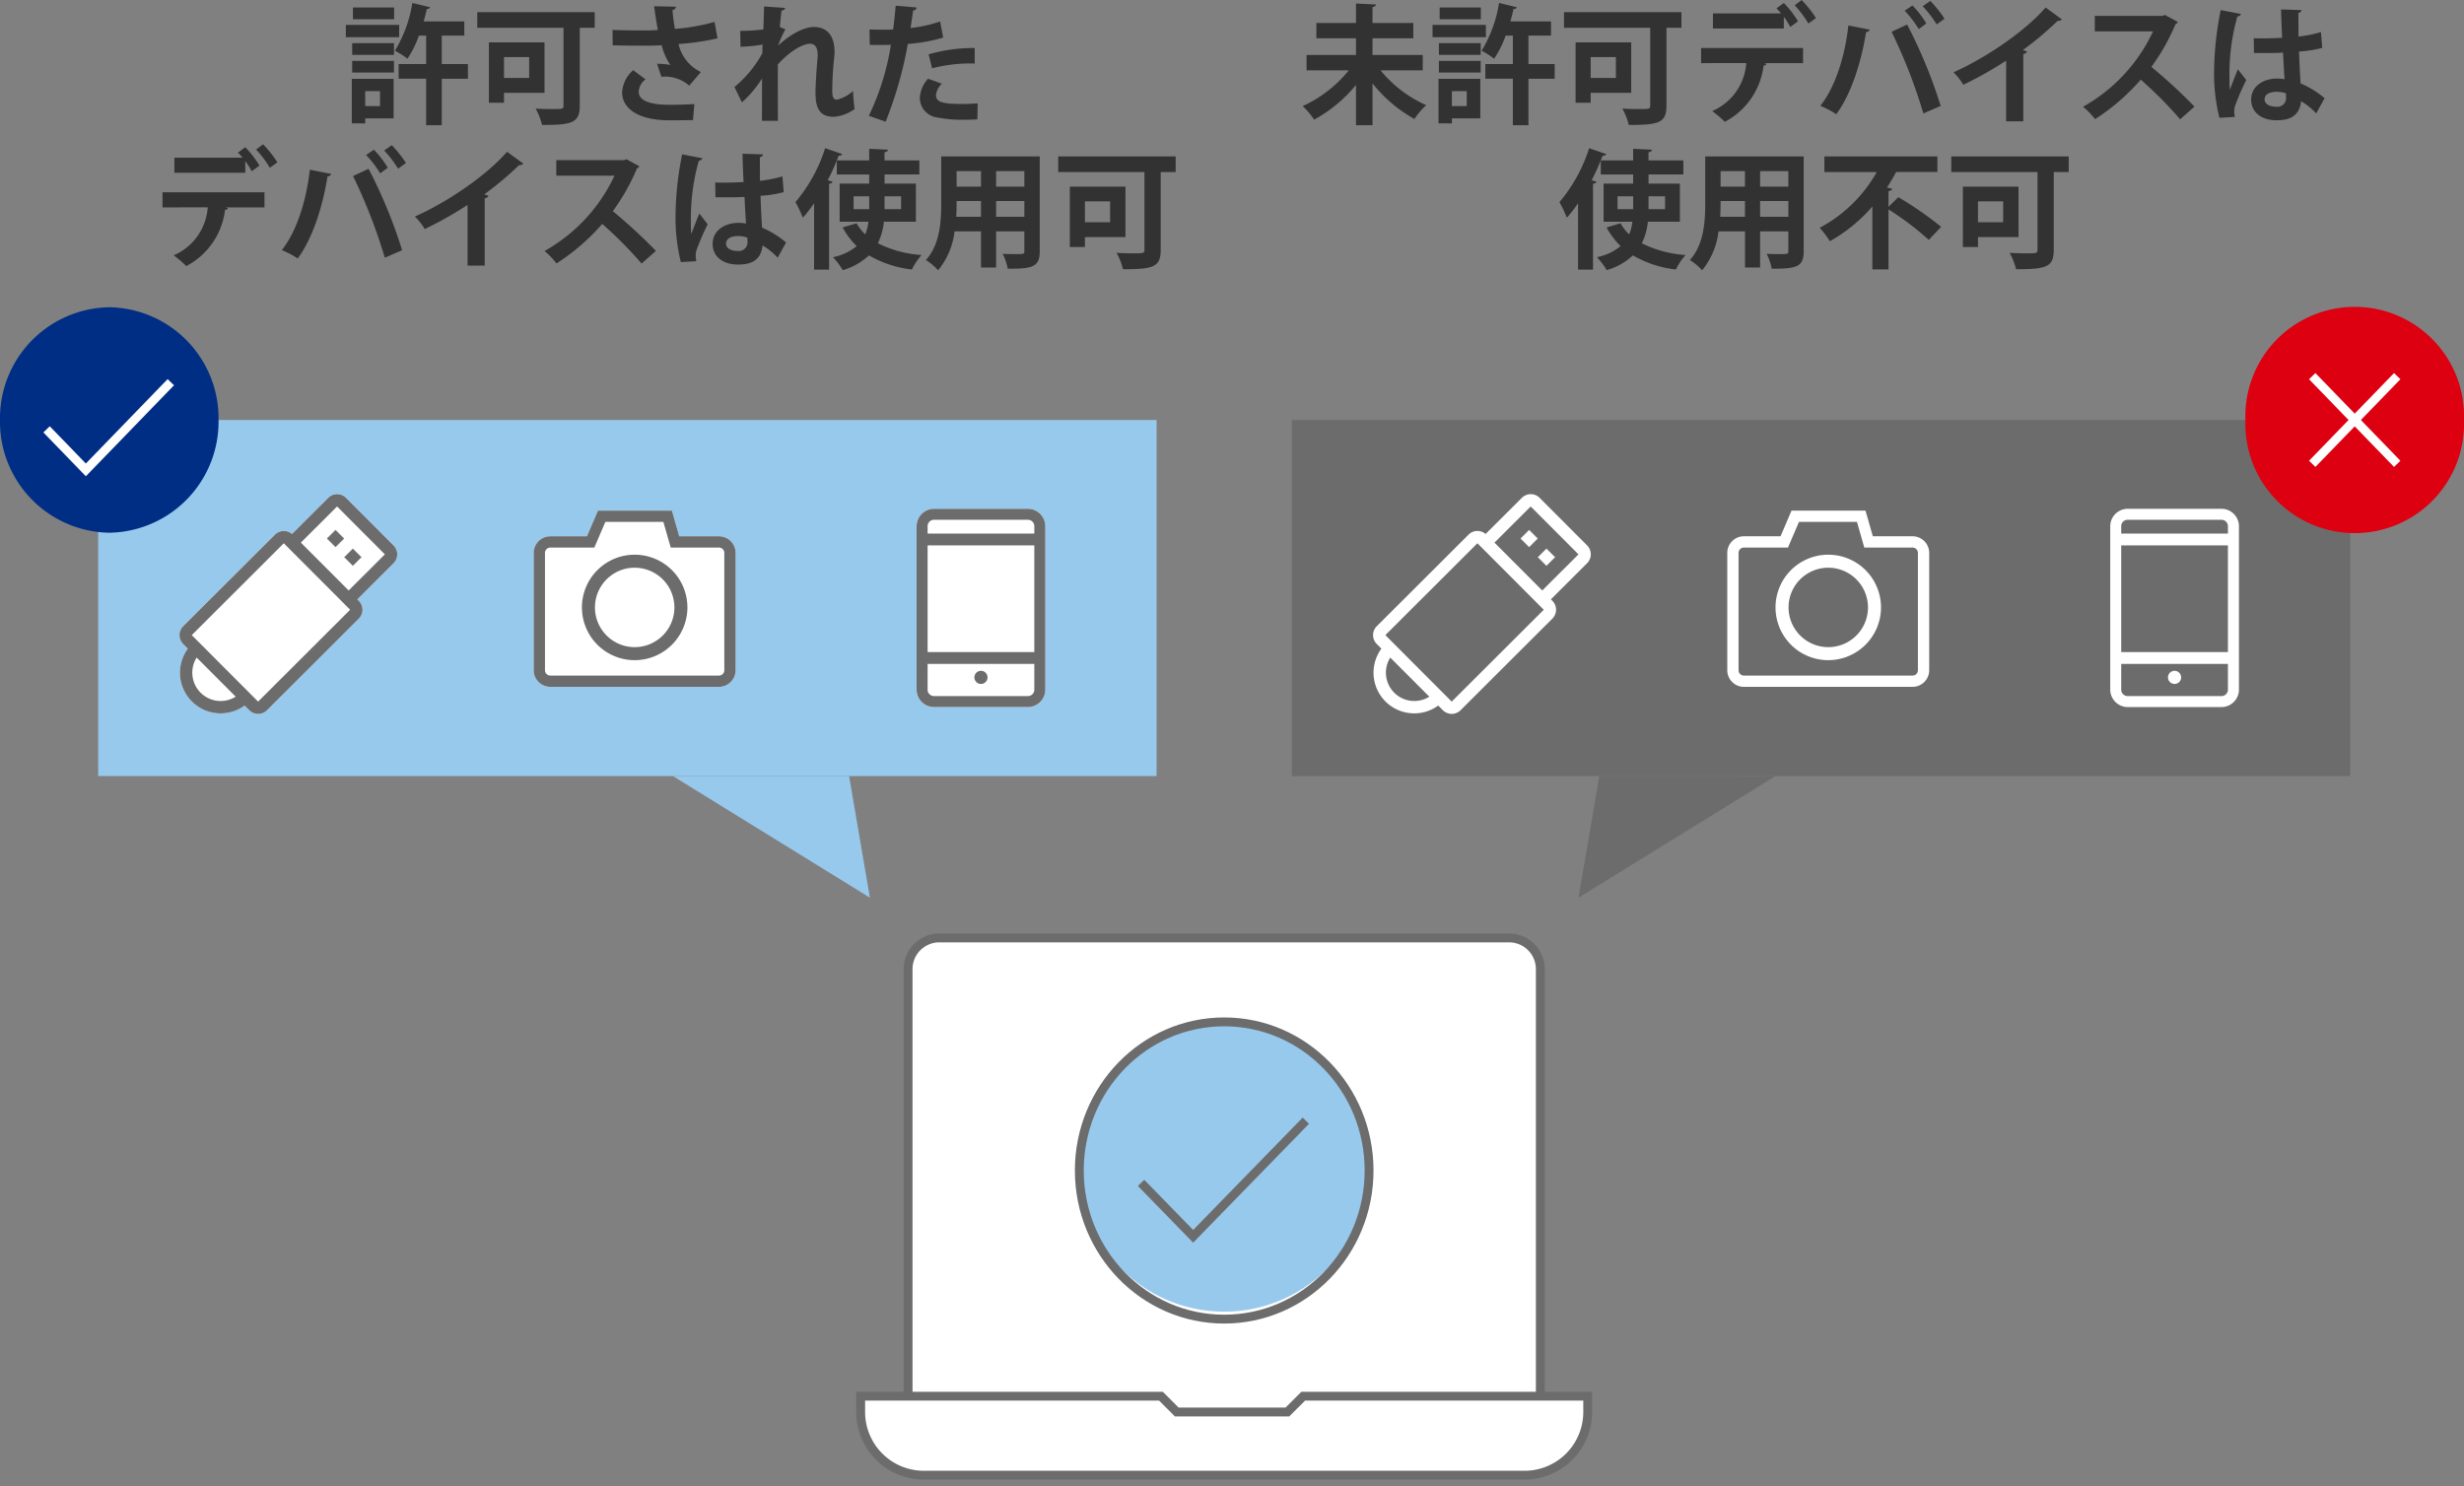 <svg xmlns="http://www.w3.org/2000/svg" xmlns:xlink="http://www.w3.org/1999/xlink" width="333.5" height="201.17" viewBox="0 0 333.5 201.17"><rect x="0" y="0" width="333.5" height="201.17" fill="#808080" stroke="none"/><defs><clipPath id="a"><rect width="333.5" height="201.17" fill="none"/></clipPath><clipPath id="b"><rect width="15.909" height="1.6" fill="none"/></clipPath><clipPath id="d"><rect width="1.777" height="1.777" fill="none"/></clipPath><clipPath id="e"><rect width="15.908" height="1.6" fill="none"/></clipPath></defs><g transform="translate(0 0.001)"><g transform="translate(0 0)" clip-path="url(#a)"><path d="M26.391,4.795H19.175V3.135h7.216Zm-.752,5.642v5.349H21.8v.681H19.981v-6.03ZM20.032,5.6h5.659V7.187H20.032Zm0,2.409h5.659V9.582H20.032ZM25.71,2.368H20.137V.779H25.71ZM23.8,12.1H21.794v2.026H23.8ZM35.7,8.43v1.99H32.155V16.71H30.043V10.419H26.32V8.43h3.723V4.585h-.979a13.785,13.785,0,0,1-1.555,3.127,10.279,10.279,0,0,0-1.694-1.081A17.679,17.679,0,0,0,28.173.164l2.409.579c-.051.156-.21.244-.454.244q-.183.839-.42,1.677h5.5V4.585H32.155V8.43Z" transform="translate(27.635 0.238)" fill="#333233"/><path d="M42.359.673V2.787H40.333V13.321c0,2.361-1.047,2.622-5.1,2.622a9.12,9.12,0,0,0-.874-2.219c.752.054,1.589.068,2.236.068,1.433,0,1.538,0,1.538-.505V2.787H26.462V.673ZM35.565,11.592H30.08v1.345H28.034V4.762h7.531Zm-2.08-4.838H30.077V9.583h3.408Z" transform="translate(38.137 0.971)" fill="#333233"/><path d="M48.164,4.692a33.927,33.927,0,0,1-5.275.769,5.534,5.534,0,0,0,3.025,3.791L44.339,11.1A4.946,4.946,0,0,0,40.567,9.9l-.579-1.765a10.831,10.831,0,0,1,1.782.156A9,9,0,0,1,40.6,5.619c-.684.051-1.416.068-2.307.068-1.03,0-3.144-.017-4.316-.051l-.015-2.08c.994.037,2.287.068,4.348.068.579,0,1.243-.015,1.782-.068-.19-.962-.349-2.08-.505-3.213L42.54.412a.536.536,0,0,1-.471.454A24.63,24.63,0,0,0,42.4,3.415a28.4,28.4,0,0,0,5.363-.94ZM44.847,15.768c-.874,0-1.9.02-3.2.02-4.245,0-6.394-1.626-6.394-3.774a4.287,4.287,0,0,1,1.5-3.008l1.677,1.243a2.173,2.173,0,0,0-.928,1.66c0,1.308,1.731,1.78,4.192,1.78,1.4,0,2.431-.051,3.34-.1Z" transform="translate(48.949 0.497)" fill="#333233"/><path d="M41.506,3.66a25.665,25.665,0,0,0,3.127-.19c.02-.281.1-3.039.1-3.113l2.849.2c-.034.173-.176.312-.491.366-.088.735-.173,1.572-.227,2.217l.752.315a13.531,13.531,0,0,0-.979,2.2c1.833-1.694,3.6-2.517,4.858-2.517,1.763,0,2.776,1.206,2.776,3.354,0,.21-.015.42-.034.63a44.911,44.911,0,0,0-.278,4.526c0,.891.088,1.326.647,1.326A4.94,4.94,0,0,0,56.776,11.8c0,.576.139,1.992.21,2.446a5.563,5.563,0,0,1-2.778,1.05c-1.887,0-2.517-1.05-2.517-3.266,0-.229.02-1.714.264-4.526.017-.193.034-.386.034-.542,0-1.067-.383-1.555-1.03-1.555-1.03,0-2.744,1.013-4.367,2.8,0,3.408,0,6.726.017,7.634H44.443l.015-5.73a15.541,15.541,0,0,1-2.724,3.232l-1.013-2.08A15.728,15.728,0,0,0,44.494,6.7c.017-.383.017-.767.034-1.186a21.583,21.583,0,0,1-2.986.3Z" transform="translate(58.686 0.516)" fill="#333233"/><path d="M58.235,4.629a21.727,21.727,0,0,1-4.787.857,53.606,53.606,0,0,1-3.005,10.534l-2.27-.8A34.62,34.62,0,0,0,51.158,5.61c-.278.017-1.518.017-1.853.017-.366,0-.715,0-1.013-.017l-.034-2.08c.559.034,1.467.034,2.307.034.278,0,.593-.017.891-.017.139-1.013.261-2.219.349-3.232l2.846.244a.541.541,0,0,1-.488.42c-.088.63-.227,1.572-.349,2.358a17.808,17.808,0,0,0,4-.891ZM62.863,15.7c-.542.037-1.155.054-1.782.054a17.468,17.468,0,0,1-3.7-.315,2.671,2.671,0,0,1-2.307-2.654A4.1,4.1,0,0,1,56.189,10.2l1.87.681a2.431,2.431,0,0,0-.8,1.538c0,.959.891,1.2,3.564,1.2.7,0,1.433-.034,2.077-.085Zm-6.6-8.8A21.788,21.788,0,0,1,62.5,6.045v2.1a20.355,20.355,0,0,0-5.766.644Z" transform="translate(69.426 0.455)" fill="#333233"/><path d="M9.011,16.542V14.5h13.8v2.043H17.519l.352.1a.384.384,0,0,1-.4.229,9.919,9.919,0,0,1-5.241,7.617,14.542,14.542,0,0,0-1.714-1.453,7.64,7.64,0,0,0,4.614-6.5ZM21.083,11.65a9.251,9.251,0,0,0-.872-1.377V11.86H10.617V9.816h9.225a6.3,6.3,0,0,0-.63-.681l1-.735a14.039,14.039,0,0,1,1.921,2.483Zm2.446-.469a13.715,13.715,0,0,0-1.85-2.466L22.621,8a15.2,15.2,0,0,1,1.938,2.446Z" transform="translate(12.987 11.531)" fill="#333233"/><path d="M22.316,11.946a.552.552,0,0,1-.508.332c-.647,4.106-2.043,8.454-4.035,11.11a12.023,12.023,0,0,0-2.148-1.135c1.958-2.461,3.3-6.516,3.791-10.883Zm7.25,11.337a72.784,72.784,0,0,0-4.3-11.056l2.1-.979A66.249,66.249,0,0,1,31.908,22.27ZM28.08,8.663a12.693,12.693,0,0,1,1.887,2.446l-1.03.752a14.767,14.767,0,0,0-1.9-2.483Zm2.429-.613a16.6,16.6,0,0,1,1.921,2.409l-1.064.771a15.481,15.481,0,0,0-1.887-2.463Z" transform="translate(22.519 11.603)" fill="#333233"/><path d="M37.681,10.021a.593.593,0,0,1-.559.193A46.592,46.592,0,0,1,32.4,14.179c.193.054.386.142.559.193a.545.545,0,0,1-.505.332v9.118H30.132v-8.21a51.27,51.27,0,0,1-5.8,3.266A8.043,8.043,0,0,0,23,17.186c4.56-2.029,9.8-5.664,12.475-8.771Z" transform="translate(33.153 12.129)" fill="#333233"/><path d="M43.015,9.775a.523.523,0,0,1-.315.3,28.292,28.292,0,0,1-3.266,5.783,70.954,70.954,0,0,1,5.834,5.38l-1.941,1.714A55.352,55.352,0,0,0,38,17.582a28.717,28.717,0,0,1-6.184,5.349,11.184,11.184,0,0,0-1.626-1.68,22.638,22.638,0,0,0,9.469-10.2H31.78v-2.1h9.137l.369-.122Z" transform="translate(43.511 12.727)" fill="#333233"/><path d="M38.171,23.195a24.93,24.93,0,0,1-.715-6.672,43.623,43.623,0,0,1,.891-7.912l2.741.522c-.034.176-.261.315-.488.349a28.6,28.6,0,0,0-1.064,8.49,10.8,10.8,0,0,0,.051,1.433c.244-.684.8-2.114,1.084-2.778l1.135,1.45a31.675,31.675,0,0,0-1.45,3.32,2.425,2.425,0,0,0-.176.925,3.1,3.1,0,0,0,.088.752Zm4.648-10.778c1.274.054,2.568,0,3.842-.051-.068-1.365-.122-2.551-.139-3.842l2.778.088a.487.487,0,0,1-.437.383l.017,3.2a18.92,18.92,0,0,0,3.039-.6l.176,2.131a15.515,15.515,0,0,1-3.144.491c.051,1.57.139,3.178.21,4.314a12.787,12.787,0,0,1,3.249,2.009L51.276,22.6a9.158,9.158,0,0,0-2.046-1.658C49,23.163,47.4,23.529,45.91,23.529c-2.148,0-3.44-1.169-3.44-2.8,0-1.833,1.694-2.846,3.476-2.846a7.256,7.256,0,0,1,1.047.085c-.068-.925-.139-2.322-.21-3.6-.505.034-1.118.054-1.5.054H42.853Zm4.35,7.46a3.971,3.971,0,0,0-1.206-.21c-.857,0-1.677.278-1.677,1.033,0,.662.735.994,1.623.994a1.176,1.176,0,0,0,1.277-1.328c0-.122,0-.332-.017-.488" transform="translate(53.982 12.285)" fill="#333233"/><path d="M56.074,18.173a8.739,8.739,0,0,1-.823,2.92,15.54,15.54,0,0,0,5.922,1.587,8.4,8.4,0,0,0-1.311,1.958,14.81,14.81,0,0,1-5.817-1.907A8.6,8.6,0,0,1,50.5,24.725a9.226,9.226,0,0,0-1.326-1.748,7.326,7.326,0,0,0,3.213-1.5,10.417,10.417,0,0,1-1.9-2.532l1.887-.559a6.474,6.474,0,0,0,1.172,1.5,6.345,6.345,0,0,0,.437-1.711h-3.9V13.019h4V11.777H49.7v-1.9c-.366.908-.786,1.816-1.24,2.69l.647.176c-.034.154-.156.278-.454.293V24.656H46.622V15.675A18.743,18.743,0,0,1,45.1,17.633a17.644,17.644,0,0,0-1-2.114,21.167,21.167,0,0,0,4.018-7.3l2.324.8a.46.46,0,0,1-.488.21c-.088.208-.176.437-.264.647h4.387V8.3l2.551.122c-.02.178-.142.283-.474.352v1.1h4.716v1.9H56.16v1.243H60.4v5.153Zm-1.992-3.445H51.968v1.75h2.114Zm2.077,1.75H58.4v-1.75H56.16Z" transform="translate(63.564 11.841)" fill="#333233"/><path d="M66.744,8.673V21.494c0,2.082-.874,2.414-4.333,2.375a7.4,7.4,0,0,0-.684-2.007c.6.034,1.26.034,1.767.034,1.1,0,1.169,0,1.169-.42V18.824H60.839v4.89H58.793v-4.89H55.212a10.083,10.083,0,0,1-2.219,5.258A7.969,7.969,0,0,0,51.335,22.7c1.921-2.112,2.077-5.258,2.077-7.739V8.673ZM55.492,14.715c0,.561,0,1.14-.054,2.131h3.354V14.715Zm3.3-4.05h-3.3v2.1h3.3Zm5.871,0H60.839v2.1h3.825Zm-3.825,6.181h3.825V14.715H60.839Z" transform="translate(73.984 12.501)" fill="#333233"/><path d="M74.568,8.673v2.114H72.542V21.321c0,2.361-1.047,2.622-5.1,2.622a9.12,9.12,0,0,0-.874-2.219c.752.054,1.589.068,2.236.068,1.433,0,1.538,0,1.538-.505v-10.5H58.671V8.673ZM67.774,19.592H62.289v1.345H60.243V12.762h7.531Zm-2.08-4.838H62.286v2.829h3.408Z" transform="translate(84.557 12.501)" fill="#333233"/><path d="M88.474,9.243H82.761a16.855,16.855,0,0,0,6.184,4.716,9.7,9.7,0,0,0-1.589,1.868,18.921,18.921,0,0,1-5.678-4.819v5.659H79.441V11.217a19.138,19.138,0,0,1-5.661,4.7,11.084,11.084,0,0,0-1.555-1.833,17.188,17.188,0,0,0,6.237-4.838H72.75V7.163h6.691V4.909H74.078V2.829h5.363V.193l2.707.139c-.017.176-.156.281-.471.349V2.829H87.2v2.08H81.677V7.163h6.8Z" transform="translate(104.091 0.279)" fill="#333233"/><path d="M86.642,4.795H79.426V3.135h7.216Zm-.752,5.642v5.349H82.048v.681H80.232v-6.03ZM80.283,5.6h5.659V7.187H80.283Zm0,2.409h5.659V9.582H80.283Zm5.678-5.642H80.388V.779h5.573ZM84.055,12.1H82.045v2.026h2.009Zm11.9-3.669v1.99H92.406V16.71H90.294V10.419H86.571V8.43h3.723V4.585h-.979A13.785,13.785,0,0,1,87.76,7.712a10.279,10.279,0,0,0-1.694-1.081A17.679,17.679,0,0,0,88.424.164l2.409.579c-.051.156-.21.244-.454.244q-.183.839-.42,1.677h5.5V4.585H92.406V8.43Z" transform="translate(114.469 0.238)" fill="#333233"/><path d="M102.61.673V2.787h-2.026V13.321c0,2.361-1.047,2.622-5.1,2.622a9.12,9.12,0,0,0-.874-2.219c.752.054,1.592.068,2.236.068,1.433,0,1.538,0,1.538-.505V2.787H86.713V.673Zm-6.8,10.919H90.328v1.345H88.285V4.762h7.529ZM93.736,6.754H90.328V9.583h3.408Z" transform="translate(124.971 0.971)" fill="#333233"/><path d="M94.314,8.542V6.5h13.8V8.542h-5.295l.352.1a.384.384,0,0,1-.4.229,9.919,9.919,0,0,1-5.241,7.617,14.54,14.54,0,0,0-1.714-1.453,7.64,7.64,0,0,0,4.614-6.5ZM106.386,3.65a9.251,9.251,0,0,0-.872-1.377V3.86H95.92V1.816h9.225a6.3,6.3,0,0,0-.63-.681l1-.735a14.041,14.041,0,0,1,1.921,2.483Zm2.446-.469a13.715,13.715,0,0,0-1.85-2.466L107.924,0a15.205,15.205,0,0,1,1.938,2.446Z" transform="translate(135.926 0.001)" fill="#333233"/><path d="M107.619,3.946a.552.552,0,0,1-.508.332c-.647,4.106-2.043,8.454-4.035,11.11a12.024,12.024,0,0,0-2.148-1.135c1.955-2.461,3.3-6.516,3.791-10.883Zm7.25,11.337a72.783,72.783,0,0,0-4.3-11.056l2.1-.979a66.457,66.457,0,0,1,4.543,11.022ZM113.383.663a12.694,12.694,0,0,1,1.887,2.446l-1.03.752a14.894,14.894,0,0,0-1.9-2.483ZM115.812.05a16.6,16.6,0,0,1,1.921,2.409l-1.064.771A15.482,15.482,0,0,0,114.782.768Z" transform="translate(145.458 0.073)" fill="#333233"/><path d="M122.984,2.021a.593.593,0,0,1-.559.193,46.592,46.592,0,0,1-4.719,3.965c.193.054.386.142.559.193a.545.545,0,0,1-.505.332v9.118h-2.324V7.612a51.27,51.27,0,0,1-5.8,3.266,8.043,8.043,0,0,0-1.328-1.692c4.56-2.029,9.8-5.664,12.475-8.771Z" transform="translate(156.092 0.599)" fill="#333233"/><path d="M128.318,1.775a.524.524,0,0,1-.315.3,28.29,28.29,0,0,1-3.266,5.783,70.951,70.951,0,0,1,5.834,5.38l-1.941,1.714A55.355,55.355,0,0,0,123.3,9.582a28.718,28.718,0,0,1-6.184,5.349,11.184,11.184,0,0,0-1.626-1.68,22.638,22.638,0,0,0,9.469-10.2h-7.88V.952h9.137l.369-.122Z" transform="translate(166.45 1.197)" fill="#333233"/><path d="M123.474,15.195a24.93,24.93,0,0,1-.715-6.672A43.622,43.622,0,0,1,123.65.611l2.741.522c-.034.176-.261.315-.488.349a28.6,28.6,0,0,0-1.064,8.491,10.8,10.8,0,0,0,.051,1.433c.244-.684.8-2.114,1.084-2.778l1.135,1.45a31.682,31.682,0,0,0-1.45,3.32,2.425,2.425,0,0,0-.176.925,3.1,3.1,0,0,0,.088.752Zm4.648-10.778c1.274.054,2.568,0,3.842-.051C131.9,3,131.843,1.814,131.826.523L134.6.611a.487.487,0,0,1-.437.383l.017,3.2a18.921,18.921,0,0,0,3.039-.6l.176,2.131a15.515,15.515,0,0,1-3.144.491c.051,1.57.139,3.178.207,4.314a12.76,12.76,0,0,1,3.252,2.009l-1.135,2.06a9.158,9.158,0,0,0-2.046-1.658c-.227,2.219-1.833,2.585-3.32,2.585-2.148,0-3.44-1.169-3.44-2.8,0-1.833,1.694-2.846,3.476-2.846a7.256,7.256,0,0,1,1.047.085c-.071-.925-.139-2.322-.21-3.6-.505.034-1.118.054-1.5.054h-2.429Zm4.35,7.46a3.971,3.971,0,0,0-1.206-.21c-.857,0-1.677.278-1.677,1.033,0,.662.735.994,1.623.994a1.176,1.176,0,0,0,1.277-1.328c0-.122,0-.332-.017-.488" transform="translate(176.921 0.755)" fill="#333233"/><path d="M98.43,18.173a8.679,8.679,0,0,1-.82,2.92,15.527,15.527,0,0,0,5.92,1.587,8.313,8.313,0,0,0-1.308,1.958A14.81,14.81,0,0,1,96.4,22.73a8.63,8.63,0,0,1-3.547,1.994,9.244,9.244,0,0,0-1.328-1.748,7.351,7.351,0,0,0,3.215-1.5,10.294,10.294,0,0,1-1.9-2.532l1.887-.559a6.4,6.4,0,0,0,1.169,1.5,6.345,6.345,0,0,0,.437-1.711h-3.9V13.019h4V11.777H92.053v-1.9c-.369.908-.786,1.816-1.24,2.69l.644.176c-.034.154-.156.278-.454.293V24.656H88.977V15.675a18.733,18.733,0,0,1-1.518,1.958,18.03,18.03,0,0,0-1-2.114,21.248,21.248,0,0,0,4.018-7.3l2.322.8a.46.46,0,0,1-.488.21c-.088.208-.173.437-.261.647h4.384V8.3l2.551.122c-.017.178-.139.283-.471.352v1.1h4.716v1.9H98.518v1.243h4.243v5.153Zm-1.992-3.445H94.324v1.75h2.114Zm2.08,1.75h2.236v-1.75H98.518Z" transform="translate(124.611 11.841)" fill="#333233"/><path d="M109.1,8.673V21.494c0,2.082-.874,2.414-4.333,2.375a7.39,7.39,0,0,0-.681-2.007c.6.034,1.26.034,1.765.034,1.1,0,1.169,0,1.169-.42V18.824H103.2v4.89h-2.043v-4.89H97.569a10.1,10.1,0,0,1-2.217,5.258,8.048,8.048,0,0,0-1.66-1.382c1.921-2.112,2.08-5.258,2.08-7.739V8.673ZM97.849,14.715c0,.561,0,1.14-.051,2.131h3.354V14.715Zm3.3-4.05h-3.3v2.1h3.3Zm5.869,0H103.2v2.1h3.825ZM103.2,16.846h3.825V14.715H103.2Z" transform="translate(135.029 12.501)" fill="#333233"/><path d="M110.2,15.5l1.328-1.311a47.288,47.288,0,0,1,5.8,4.018l-1.677,1.765a38.9,38.9,0,0,0-5.451-4.121v8.122h-2.185V15.452a21.523,21.523,0,0,1-5.747,4.7,13.9,13.9,0,0,0-1.379-1.816,19.221,19.221,0,0,0,7.722-7.548H101.52V8.673h15.3v2.112h-5.59c-.366.7-.784,1.4-1.238,2.1l.7.156c-.034.159-.176.3-.491.332Z" transform="translate(145.407 12.501)" fill="#333233"/><path d="M124.083,8.673v2.114h-2.026V21.321c0,2.361-1.047,2.622-5.1,2.622a9.12,9.12,0,0,0-.874-2.219c.752.054,1.589.068,2.236.068,1.433,0,1.538,0,1.538-.505v-10.5H108.186V8.673Zm-6.794,10.919H111.8v1.345h-2.046V12.762h7.531Zm-2.08-4.838H111.8v2.829h3.408Z" transform="translate(155.918 12.501)" fill="#333233"/><path d="M139.706,114.049V56.29a4.226,4.226,0,0,0-4.279-4.279H58.414a4.224,4.224,0,0,0-4.277,4.279v57.759H47.719v2.138a8.558,8.558,0,0,0,8.556,8.559h81.292a8.558,8.558,0,0,0,8.556-8.559v-2.138Z" transform="translate(68.773 74.96)" fill="#fff"/><path d="M99.061,76.786a19.617,19.617,0,1,1-19.61-20.12,19.869,19.869,0,0,1,19.61,20.12" transform="translate(86.243 81.668)" fill="#97c9ed"/><ellipse cx="19.61" cy="20.12" rx="19.61" ry="20.12" transform="translate(146.084 138.335)" fill="none" stroke="#6c6c6c" stroke-miterlimit="10" stroke-width="1.2"/><path d="M85.568,62.145,70.315,77.8l-7.05-7.233" transform="translate(91.178 89.565)" fill="none" stroke="#6c6c6c" stroke-miterlimit="10" stroke-width="1.2"/><path d="M50.348,114.049V56.29a4.226,4.226,0,0,1,4.279-4.279H131.64a4.224,4.224,0,0,1,4.277,4.279v57.759" transform="translate(72.562 74.96)" fill="none" stroke="#6c6c6c" stroke-miterlimit="10" stroke-width="1.2"/><path d="M146.124,77.424H107.616l-2.138,2.138H90.5l-2.138-2.138H47.719v2.138a8.558,8.558,0,0,0,8.556,8.559h81.292a8.558,8.558,0,0,0,8.556-8.559Z" transform="translate(68.773 111.585)" fill="none" stroke="#6c6c6c" stroke-miterlimit="10" stroke-width="1.2"/><rect width="143.252" height="48.202" transform="translate(174.846 56.856)" fill="#6c6c6c"/><path d="M132.063,55.055H119.354A2.371,2.371,0,0,1,117,52.7V30.57a2.371,2.371,0,0,1,2.356-2.356h12.709a2.371,2.371,0,0,1,2.356,2.356V52.7a2.371,2.371,0,0,1-2.356,2.356M119.354,29.7a.868.868,0,0,0-.867.867V52.7a.868.868,0,0,0,.867.867h12.709a.868.868,0,0,0,.867-.867V30.57a.868.868,0,0,0-.867-.867Z" transform="translate(168.618 40.663)" fill="#fff"/><g transform="translate(286.37 72.234)" style="isolation:isolate"><g clip-path="url(#b)"><path d="M133.216,29.922v.933a.343.343,0,0,1-.334.334h-15.24a.343.343,0,0,1-.334-.334v-.933a.343.343,0,0,1,.334-.334h15.24a.343.343,0,0,1,.334.334" transform="translate(-117.307 -29.59)" fill="#fff"/></g></g><g transform="translate(286.37 88.275)" style="isolation:isolate"><g clip-path="url(#b)"><path d="M133.216,36.494v.933a.343.343,0,0,1-.334.334h-15.24a.343.343,0,0,1-.334-.334v-.933a.343.343,0,0,1,.334-.334h15.24a.343.343,0,0,1,.334.334" transform="translate(-117.307 -36.16)" fill="#fff"/></g></g><g transform="translate(293.437 90.808)" style="isolation:isolate"><g clip-path="url(#d)"><path d="M121.091,37.2a.889.889,0,1,1-.889.889.889.889,0,0,1,.889-.889" transform="translate(-120.202 -37.197)" fill="#fff"/></g></g><path d="M120.844,52.173H98.019a2.256,2.256,0,0,1-2.253-2.253V34.042a2.256,2.256,0,0,1,2.253-2.253h4.956l1.487-3.474h10.011l.994,3.474h5.378a2.256,2.256,0,0,1,2.253,2.253V49.92a2.256,2.256,0,0,1-2.253,2.253M98.019,33.317a.725.725,0,0,0-.725.725V49.92a.725.725,0,0,0,.725.725h22.825a.725.725,0,0,0,.725-.725V34.042a.725.725,0,0,0-.725-.725h-6.53l-.994-3.474H105.47l-1.489,3.474Z" transform="translate(138.018 40.809)" fill="#fff"/><path d="M105.58,45.038a7.139,7.139,0,1,1,7.138-7.141,7.148,7.148,0,0,1-7.138,7.141m0-12.516a5.376,5.376,0,1,0,5.376,5.376,5.382,5.382,0,0,0-5.376-5.376" transform="translate(141.875 44.331)" fill="#fff"/><path d="M105.106,34.346,98.673,27.9a1.7,1.7,0,0,0-2.4,0L91.4,32.755l-.012.015-.01.012-.017.017-.017-.015a1.7,1.7,0,0,0-2.292.1l-12.426,12.4a1.7,1.7,0,0,0,0,2.4l.63.632-.012.017a5.509,5.509,0,0,0,7.687,7.7l.017-.012.625.627a1.7,1.7,0,0,0,2.407,0l12.423-12.4a1.7,1.7,0,0,0,0-2.4l-.205-.208.027-.027.01-.007,4.868-4.858a1.7,1.7,0,0,0,0-2.4M83.716,54.838a3.838,3.838,0,0,1-5.275-5.285l.017-.027.022.022,5.263,5.273Zm15.5-11.769L86.775,55.487l-.017-.017-8.964-8.984.017-.017L90.253,34.051l.017.017,8.964,8.984Zm4.7-7.5-4.885,4.875-.017-.017-6.45-6.464.017-.017,4.885-4.875.017.02,6.45,6.462Z" transform="translate(109.713 39.492)" fill="#fff"/><rect width="1.601" height="1.601" transform="translate(205.834 72.902) rotate(-45)" fill="#fff"/><path d="M85.467,31.719,85.45,31.7,84.3,30.552l.017-.017,1.147-1.15.017.017,1.15,1.15-.017.017Zm-1.1-1.167,1.1,1.1,1.1-1.1-1.1-1.1Z" transform="translate(121.498 42.351)" fill="#fff"/><rect width="1.601" height="1.601" transform="translate(208.179 75.431) rotate(-45)" fill="#fff"/><path d="M86.428,32.754l-.017-.017-1.147-1.15.017-.017,1.147-1.15.017.017,1.15,1.15-.017.017Zm-1.1-1.167,1.1,1.1,1.1-1.1-1.1-1.1Z" transform="translate(122.883 43.843)" fill="#fff"/><path d="M90.333,43.034,87.518,59.5l26.668-16.461" transform="translate(126.131 62.022)" fill="#6c6c6c"/><rect width="143.252" height="48.202" transform="translate(13.292 56.856)" fill="#97c9ed"/><path d="M65.885,55.054H53.176A2.371,2.371,0,0,1,50.82,52.7V30.568a2.369,2.369,0,0,1,2.356-2.353H65.885a2.369,2.369,0,0,1,2.356,2.353V52.7a2.371,2.371,0,0,1-2.356,2.356" transform="translate(73.242 40.665)" fill="#fff"/><path d="M67.038,29.922v.933a.343.343,0,0,1-.334.334H51.463a.343.343,0,0,1-.334-.334v-.933a.343.343,0,0,1,.334-.334H66.7a.343.343,0,0,1,.334.334" transform="translate(73.687 42.644)" fill="#fff"/><path d="M67.038,36.494v.933a.343.343,0,0,1-.334.334H51.463a.343.343,0,0,1-.334-.334v-.933a.343.343,0,0,1,.334-.334H66.7a.343.343,0,0,1,.334.334" transform="translate(73.687 52.115)" fill="#fff"/><path d="M54.913,37.2a.889.889,0,1,1-.889.889.889.889,0,0,1,.889-.889" transform="translate(77.86 53.611)" fill="#fff"/><path d="M54.667,52.173H31.842a2.256,2.256,0,0,1-2.253-2.253V34.042a2.256,2.256,0,0,1,2.253-2.253H36.8l1.489-3.474H48.3l.994,3.474h5.378a2.256,2.256,0,0,1,2.253,2.253V49.92a2.256,2.256,0,0,1-2.253,2.253" transform="translate(42.644 40.809)" fill="#fff"/><path d="M39.4,45.038A7.139,7.139,0,1,1,46.541,37.9,7.148,7.148,0,0,1,39.4,45.038m0-12.516A5.376,5.376,0,1,0,44.779,37.9,5.382,5.382,0,0,0,39.4,32.522" transform="translate(46.5 44.331)" fill="#fff"/><path d="M38.928,34.345,32.495,27.9a1.7,1.7,0,0,0-2.4,0l-4.868,4.858-.012.012-.01.012-.017.017-.017-.015a1.7,1.7,0,0,0-1.091-.4,1.68,1.68,0,0,0-1.2.5l-12.426,12.4a1.7,1.7,0,0,0,0,2.4l.63.63-.012.017a5.51,5.51,0,0,0,7.687,7.7l.017-.012.625.625a1.7,1.7,0,0,0,2.407,0l12.423-12.4a1.7,1.7,0,0,0,0-2.4l-.205-.208.027-.024.01-.01,4.868-4.858a1.7,1.7,0,0,0,0-2.4" transform="translate(14.337 39.49)" fill="#fff"/><rect width="1.601" height="1.601" transform="translate(44.281 72.902) rotate(-45)" fill="#fff"/><path d="M19.289,31.719l-.017-.017-1.147-1.15.017-.017,1.147-1.15.017.017,1.15,1.15-.017.017Zm-1.1-1.167,1.1,1.1,1.1-1.1-1.1-1.1Z" transform="translate(26.122 42.351)" fill="#fff"/><rect width="1.601" height="1.601" transform="translate(46.627 75.431) rotate(-45)" fill="#fff"/><path d="M20.25,32.754l-.017-.017-1.147-1.15.017-.017,1.147-1.15.017.017,1.15,1.15L21.4,31.6Zm-1.1-1.167,1.1,1.1,1.1-1.1-1.1-1.1Z" transform="translate(27.507 43.843)" fill="#fff"/><path d="M61.159,43.034,63.974,59.5,37.306,43.034" transform="translate(53.766 62.022)" fill="#97c9ed"/><path d="M29.58,32.3A15.031,15.031,0,0,1,14.791,47.562,15.033,15.033,0,0,1,0,32.3,15.033,15.033,0,0,1,14.791,17.037,15.031,15.031,0,0,1,29.58,32.3" transform="translate(0 24.555)" fill="#002e85"/><path d="M19.4,21.193,7.9,33.065,2.582,27.577" transform="translate(3.72 30.545)" fill="none" stroke="#fff" stroke-miterlimit="10" stroke-width="1.2"/><path d="M154.077,32.3a14.8,14.8,0,1,1-29.582,0,14.8,14.8,0,1,1,29.582,0" transform="translate(179.422 24.555)" fill="#d01"/><line x1="11.503" y2="11.872" transform="translate(312.958 50.92)" fill="none" stroke="#fff" stroke-miterlimit="10" stroke-width="1.2"/><line x2="11.503" y2="11.872" transform="translate(312.957 50.92)" fill="none" stroke="#fff" stroke-miterlimit="10" stroke-width="1.2"/><path d="M65.885,55.055H53.176A2.371,2.371,0,0,1,50.82,52.7V30.57a2.371,2.371,0,0,1,2.356-2.356H65.885A2.371,2.371,0,0,1,68.24,30.57V52.7a2.371,2.371,0,0,1-2.356,2.356M53.176,29.7a.868.868,0,0,0-.867.867V52.7a.868.868,0,0,0,.867.867H65.885a.868.868,0,0,0,.867-.867V30.57a.868.868,0,0,0-.867-.867Z" transform="translate(73.242 40.663)" fill="#6c6c6c"/><g transform="translate(124.818 72.234)" style="isolation:isolate"><g clip-path="url(#e)"><path d="M67.038,29.922v.933a.343.343,0,0,1-.334.334H51.463a.343.343,0,0,1-.334-.334v-.933a.343.343,0,0,1,.334-.334H66.7a.343.343,0,0,1,.334.334" transform="translate(-51.131 -29.59)" fill="#6c6c6c"/></g></g><g transform="translate(124.818 88.275)" style="isolation:isolate"><g clip-path="url(#e)"><path d="M67.038,36.494v.933a.343.343,0,0,1-.334.334H51.463a.343.343,0,0,1-.334-.334v-.933a.343.343,0,0,1,.334-.334H66.7a.343.343,0,0,1,.334.334" transform="translate(-51.131 -36.16)" fill="#6c6c6c"/></g></g><g transform="translate(131.884 90.808)" style="isolation:isolate"><g clip-path="url(#d)"><path d="M54.913,37.2a.889.889,0,1,1-.889.889.889.889,0,0,1,.889-.889" transform="translate(-54.024 -37.197)" fill="#6c6c6c"/></g></g><path d="M54.667,52.173H31.842a2.256,2.256,0,0,1-2.253-2.253V34.042a2.256,2.256,0,0,1,2.253-2.253H36.8l1.487-3.474H48.3l.991,3.474h5.378a2.256,2.256,0,0,1,2.253,2.253V49.92a2.256,2.256,0,0,1-2.253,2.253M31.842,33.317a.725.725,0,0,0-.725.725V49.92a.725.725,0,0,0,.725.725H54.667a.725.725,0,0,0,.725-.725V34.042a.725.725,0,0,0-.725-.725h-6.53l-.994-3.474H39.293L37.8,33.317Z" transform="translate(42.644 40.809)" fill="#6c6c6c"/><path d="M39.4,45.038A7.139,7.139,0,1,1,46.541,37.9,7.148,7.148,0,0,1,39.4,45.038m0-12.516A5.376,5.376,0,1,0,44.779,37.9,5.382,5.382,0,0,0,39.4,32.522" transform="translate(46.5 44.331)" fill="#6c6c6c"/><path d="M38.928,34.346,32.495,27.9a1.7,1.7,0,0,0-2.4,0l-4.868,4.856-.012.015-.01.012-.017.017-.017-.015a1.7,1.7,0,0,0-2.292.1l-12.426,12.4a1.7,1.7,0,0,0,0,2.4l.63.632-.012.017a5.509,5.509,0,0,0,7.687,7.7l.017-.012.625.627a1.7,1.7,0,0,0,2.407,0l12.423-12.4a1.7,1.7,0,0,0,0-2.4l-.205-.208.027-.027.01-.007,4.868-4.858a1.7,1.7,0,0,0,0-2.4M17.538,54.838a3.838,3.838,0,0,1-5.275-5.285l.017-.027.022.022,5.263,5.273Zm15.5-11.769L20.6,55.487l-.017-.017-8.964-8.984.017-.017L24.075,34.051l.017.017,8.964,8.984Zm4.7-7.5-4.885,4.875-.017-.017-6.45-6.464.017-.017,4.885-4.875.017.02,6.45,6.462Z" transform="translate(14.337 39.492)" fill="#6c6c6c"/><rect width="1.601" height="1.601" transform="translate(44.281 72.902) rotate(-45)" fill="#6c6c6c"/><path d="M19.289,31.719l-.017-.017-1.147-1.15.017-.017,1.147-1.15.017.017,1.15,1.15-.017.017Zm-1.1-1.167,1.1,1.1,1.1-1.1-1.1-1.1Z" transform="translate(26.122 42.351)" fill="#6c6c6c"/><rect width="1.601" height="1.601" transform="translate(46.627 75.431) rotate(-45)" fill="#6c6c6c"/><path d="M20.25,32.754l-.017-.017-1.147-1.15.017-.017,1.147-1.15.017.017,1.15,1.15L21.4,31.6Zm-1.1-1.167,1.1,1.1,1.1-1.1-1.1-1.1Z" transform="translate(27.507 43.843)" fill="#6c6c6c"/></g></g></svg>